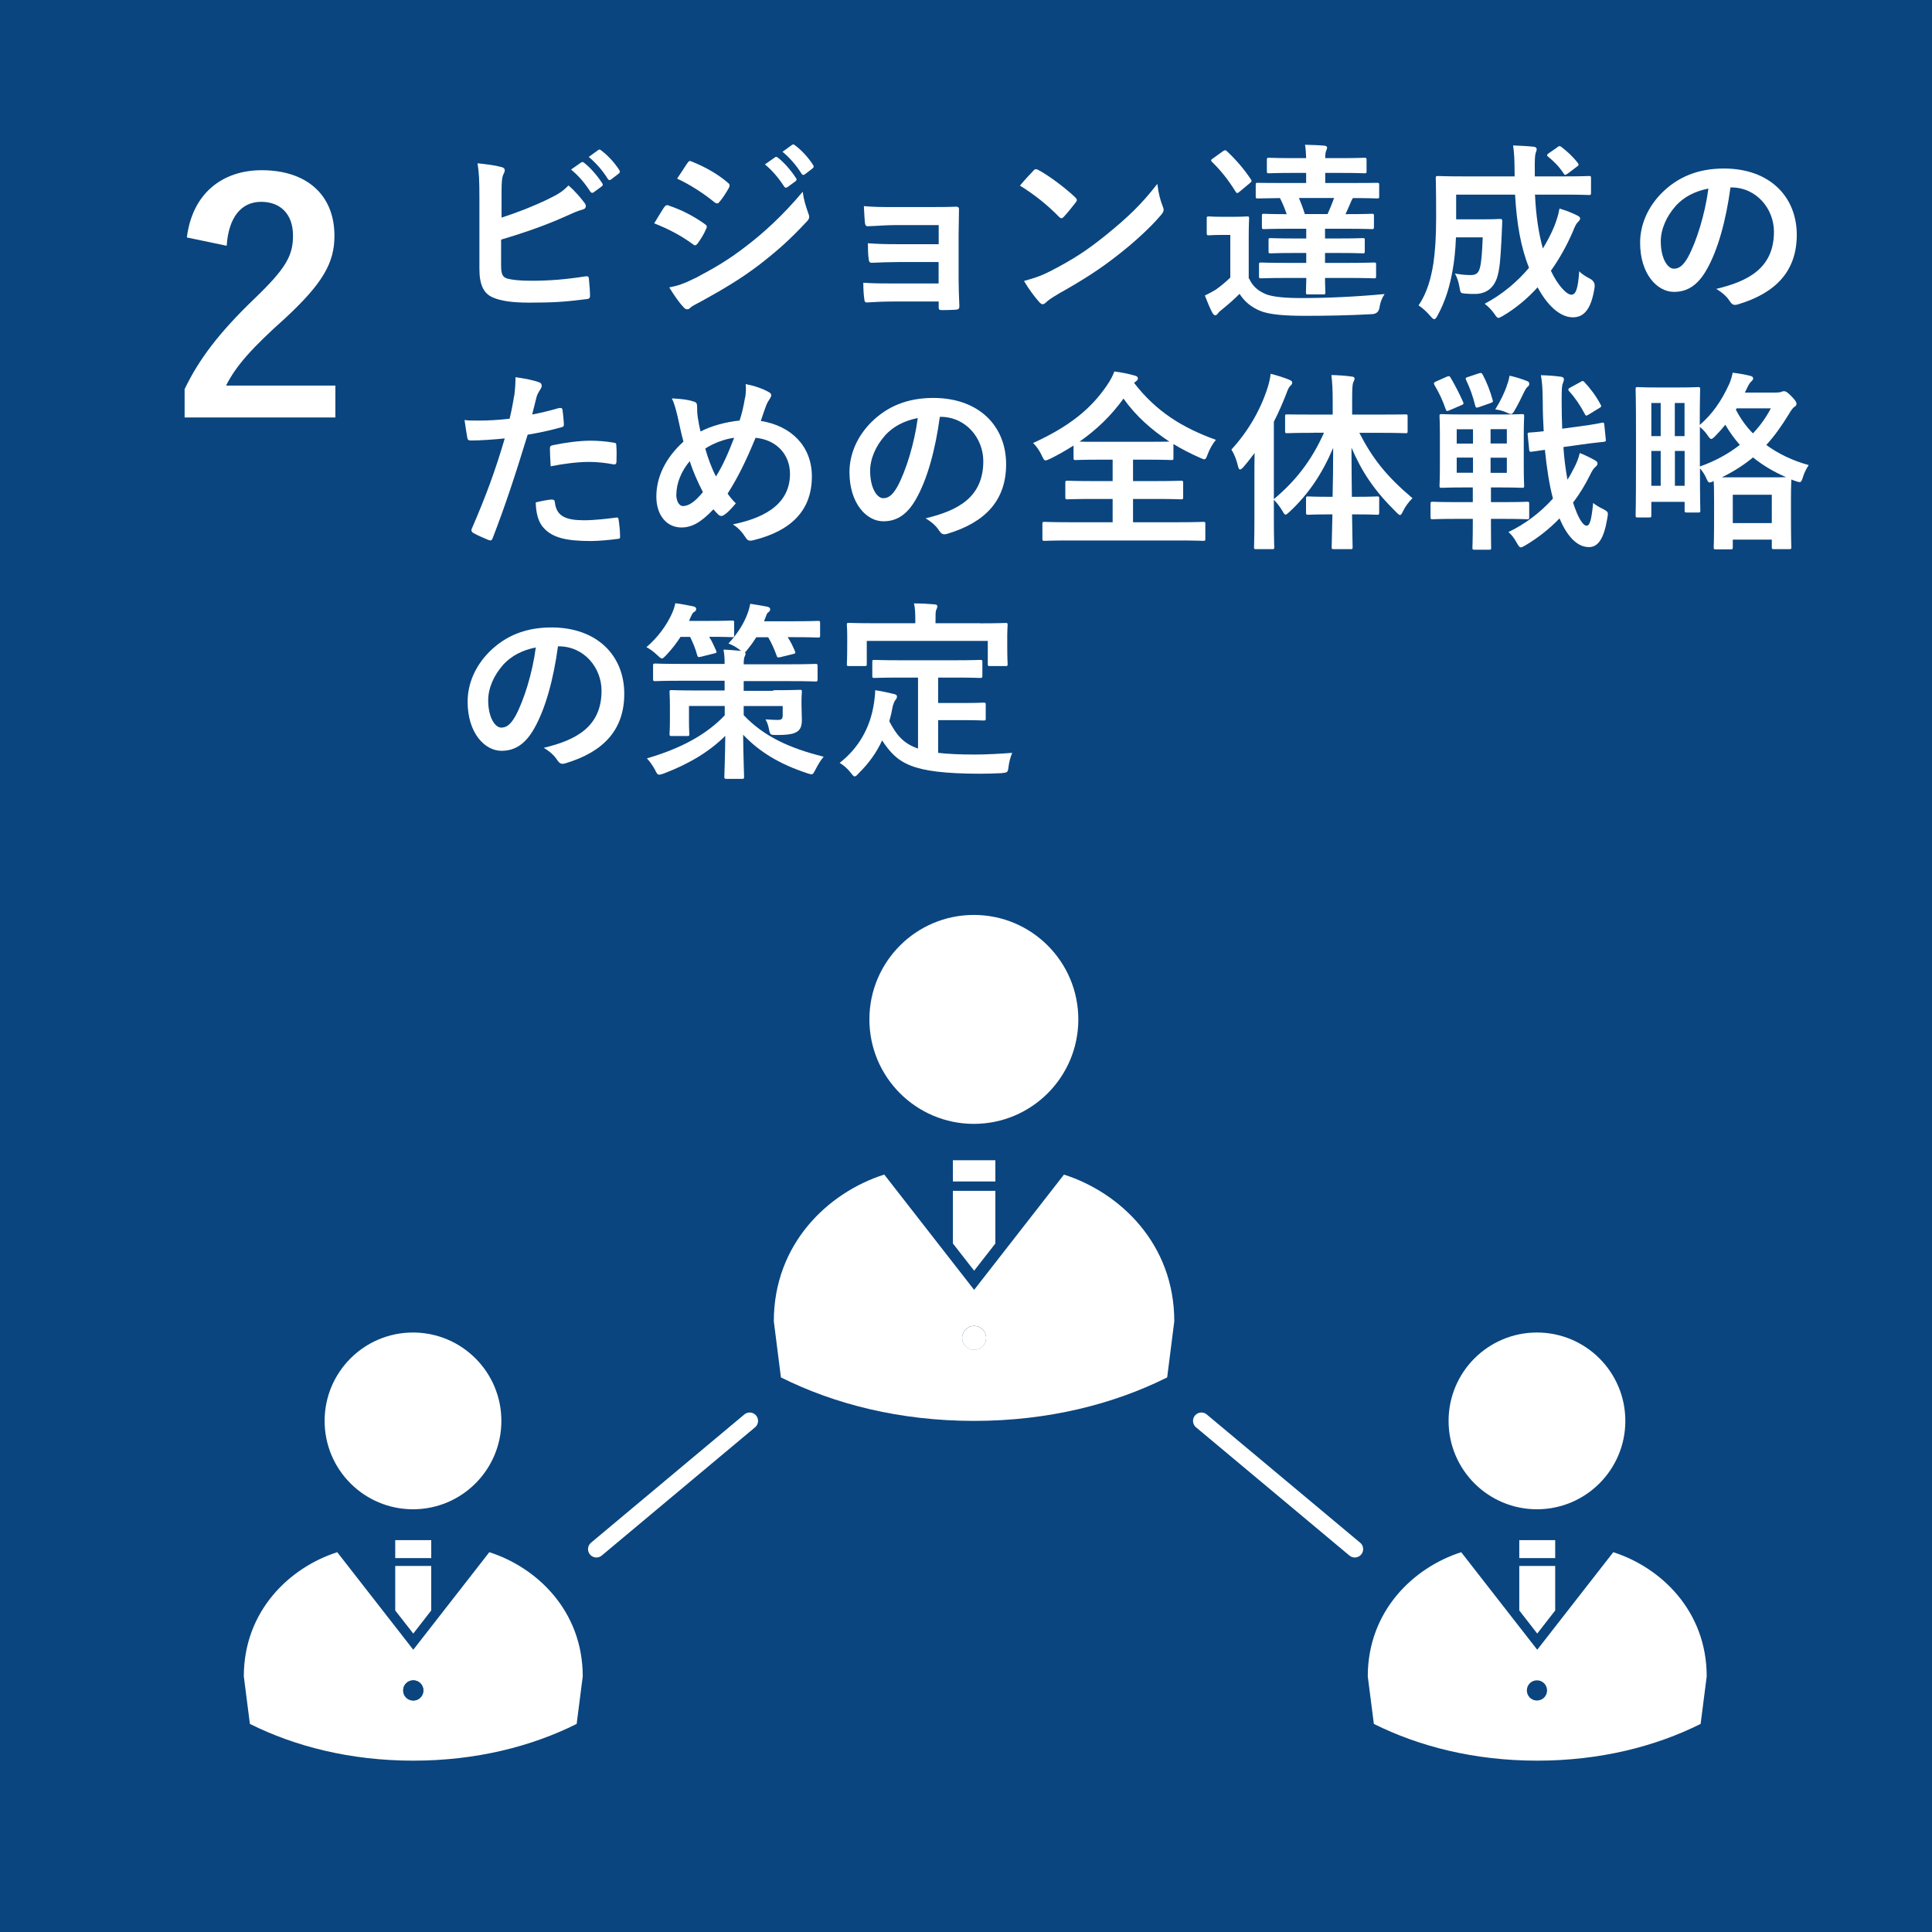 <?xml version="1.0" encoding="UTF-8"?><svg id="_レイヤー_2" xmlns="http://www.w3.org/2000/svg" viewBox="0 0 206.58 206.58"><defs><style>.cls-1{fill:none;stroke:#fff;stroke-linecap:round;stroke-linejoin:round;stroke-width:1.79px;}.cls-2{fill:#fff;}.cls-3{fill:#0a457f;}</style></defs><g id="_デザイン"><rect class="cls-3" width="206.58" height="206.58"/><path class="cls-2" d="M19.98,25.39c.58-4.67,3.75-7.19,8.01-7.19,4.67,0,7.77,2.52,7.77,7.02,0,2.9-1.26,5.08-5.25,8.79-3.58,3.2-5.28,5.11-6.34,7.22h11.69v3.41h-16.12v-3.03c1.53-3.2,3.71-6.06,7.43-9.64,3.41-3.27,4.16-4.63,4.16-6.78,0-2.28-1.33-3.61-3.41-3.61s-3.48,1.6-3.68,4.7l-4.26-.89Z"/><path class="cls-2" d="M53.6,23.28c1.8-.59,3.35-1.19,4.99-1.98,1.1-.53,1.62-.86,2.19-1.47.72.59,1.39,1.43,1.7,1.84.1.12.16.25.16.37,0,.16-.1.31-.35.37-.57.14-1.14.43-1.7.67-2.02.92-4.31,1.74-7.01,2.54v2.72c0,.96.14,1.29.67,1.45.53.14,1.33.23,2.58.23,1.92,0,3.64-.14,5.77-.47.31-.04.35.04.37.29.06.57.12,1.35.12,1.78,0,.27-.12.35-.43.37-2.31.29-3.5.37-6.07.37-1.82,0-3.03-.18-3.88-.55-1.02-.43-1.45-1.39-1.45-3.07v-7.54c0-1.94-.04-2.72-.2-3.74.96.1,1.92.22,2.58.41.25.06.33.18.33.33s-.06.29-.14.43c-.16.33-.2.88-.2,1.84v2.84ZM62.15,17.37c.1-.08.18-.06.31.04.63.49,1.37,1.31,1.94,2.19.08.12.08.22-.06.33l-.86.63c-.14.1-.25.08-.35-.06-.61-.94-1.27-1.72-2.07-2.37l1.08-.76ZM63.97,16.04c.12-.08.18-.06.31.04.76.57,1.49,1.39,1.94,2.11.08.12.1.25-.06.37l-.82.63c-.16.12-.27.06-.35-.06-.55-.88-1.21-1.66-2.04-2.35l1.02-.74Z"/><path class="cls-2" d="M71.03,22.15c.1-.14.2-.25.39-.2,1.53.51,2.76,1.17,3.93,2,.14.1.23.18.23.31,0,.06-.04.14-.08.22-.22.55-.57,1.08-.9,1.55-.1.12-.18.2-.27.2s-.14-.04-.25-.12c-1.31-.96-2.64-1.64-4.13-2.23.51-.82.84-1.41,1.08-1.74ZM74.34,29.74c1.94-1.02,3.62-1.98,5.6-3.54,1.64-1.25,3.82-3.21,5.89-5.7.12.9.29,1.41.59,2.29.06.14.1.27.1.39,0,.16-.06.31-.22.47-1.9,2.04-3.19,3.17-5.19,4.72-1.78,1.35-3.68,2.51-6.11,3.84-.49.27-.98.49-1.19.7-.12.12-.22.16-.33.16-.14,0-.29-.08-.41-.25-.43-.43-.98-1.23-1.51-2.09.86-.16,1.57-.39,2.78-1ZM73.5,17.45c.14-.25.27-.29.51-.16,1.31.53,2.72,1.29,3.84,2.27.12.08.16.18.16.27s-.02.16-.08.27c-.29.51-.7,1.17-1.04,1.53-.06.1-.14.12-.21.12-.1,0-.2-.06-.31-.14-1.06-.88-2.66-1.92-3.97-2.51.35-.53.74-1.1,1.08-1.64ZM82.87,16.82c.1-.08.18-.06.31.04.63.49,1.37,1.31,1.94,2.19.08.12.08.22-.06.33l-.86.63c-.14.1-.25.08-.35-.06-.61-.94-1.27-1.72-2.06-2.37l1.08-.76ZM84.69,15.49c.12-.08.18-.06.31.04.76.57,1.49,1.39,1.94,2.11.08.12.1.25-.06.37l-.82.63c-.16.12-.27.06-.35-.06-.55-.88-1.21-1.66-2.04-2.35l1.02-.74Z"/><path class="cls-2" d="M100.36,24.07h-4.72c-.96,0-1.94.1-2.86.12-.18.02-.29-.14-.31-.47-.04-.51-.06-.9-.1-1.68,1.17.1,1.8.1,3.27.1h3.56c1,0,2.13,0,3.03-.04.25,0,.33.12.31.33,0,.92-.04,1.78-.04,2.68v4.72c0,.92.04,1.86.08,2.9,0,.31-.1.37-.45.39-.33.02-.98.04-1.39.04-.33,0-.37-.06-.37-.31v-.61h-4.85c-.96,0-1.88.04-2.82.1-.21,0-.27-.1-.29-.41-.06-.41-.1-1-.1-1.7,1.1.08,2.11.08,3.29.08h4.76v-2.29h-4.33c-.92,0-1.92.04-2.8.08-.25,0-.33-.12-.35-.45-.06-.41-.08-.94-.08-1.64,1.1.08,1.86.1,3.19.1h4.38v-2.07Z"/><path class="cls-2" d="M110.49,18.25c.08-.1.18-.16.29-.16.08,0,.16.04.27.1,1.04.55,2.74,1.8,3.91,2.9.12.12.18.2.18.29s-.04.16-.12.27c-.31.41-.98,1.23-1.27,1.53-.1.1-.16.16-.25.16s-.16-.06-.27-.16c-1.23-1.27-2.7-2.43-4.17-3.33.45-.55,1.04-1.19,1.43-1.59ZM112.26,29.02c2.49-1.29,3.82-2.15,5.89-3.8,2.49-2.02,3.86-3.33,5.6-5.56.12,1.02.31,1.72.57,2.39.06.14.1.27.1.39,0,.18-.1.35-.33.61-1.08,1.27-2.84,2.9-4.7,4.33-1.7,1.33-3.42,2.47-6.17,4.01-.92.55-1.19.76-1.37.94-.12.12-.25.2-.37.2-.1,0-.22-.08-.35-.22-.51-.57-1.14-1.41-1.64-2.27,1.04-.29,1.68-.47,2.76-1.02Z"/><path class="cls-2" d="M133.56,29.78c.41.9,1.04,1.37,1.86,1.7.74.27,2,.39,3.78.39,2.62,0,5.81-.14,8.85-.43-.29.43-.47.9-.55,1.45q-.1.65-.76.7c-2.54.14-5.03.18-7.16.18s-3.84-.12-4.83-.53c-.94-.39-1.66-.96-2.21-1.82-.57.57-1.12,1.06-1.86,1.66-.22.16-.35.29-.45.43-.1.14-.18.2-.31.2-.1,0-.2-.12-.29-.27-.29-.55-.51-1.1-.8-1.84.51-.25.76-.39,1.17-.63.49-.35,1.06-.82,1.55-1.29v-4.56h-.84c-1.06,0-1.33.04-1.43.04-.22,0-.25-.02-.25-.25v-1.55c0-.2.02-.22.25-.22.1,0,.37.04,1.43.04h1.14c1.06,0,1.39-.04,1.51-.04.18,0,.2.02.2.22,0,.12-.04.7-.04,1.96v4.46ZM130.75,16.18c.22-.14.29-.16.43-.02.94.88,1.82,1.88,2.58,3.03.1.16.1.22-.12.39l-1.1.92c-.1.08-.18.14-.25.14s-.12-.06-.18-.16c-.76-1.23-1.62-2.31-2.52-3.17-.14-.16-.12-.22.1-.37l1.06-.76ZM137.6,29.72c-1.98,0-2.64.04-2.76.04-.2,0-.22-.02-.22-.22v-1.25c0-.2.02-.22.22-.22.12,0,.78.04,2.76.04h2.07v-1.06h-1.21c-1.84,0-2.47.04-2.6.04-.2,0-.22-.02-.22-.22v-1.21c0-.18.02-.2.22-.2.12,0,.76.04,2.6.04h1.21v-1.04h-1.78c-1.96,0-2.62.04-2.74.04-.2,0-.22-.02-.22-.25v-1.17c0-.2.02-.22.22-.22.1,0,.74.04,2.43.04-.21-.61-.45-1.21-.72-1.72-1.64.02-2.27.04-2.37.04-.2,0-.22-.02-.22-.22v-1.23c0-.2.02-.22.22-.22.12,0,.82.02,2.82.02h2.35v-1.08h-1.31c-1.88,0-2.54.04-2.66.04-.21,0-.23-.02-.23-.22v-1.21c0-.2.02-.23.23-.23.12,0,.78.04,2.66.04h1.31c-.02-.55-.04-.96-.12-1.43.65.02,1.53.04,2.09.1.18.02.27.1.27.2,0,.12-.06.22-.1.35-.06.14-.1.37-.1.78h1.55c1.88,0,2.49-.04,2.62-.04.22,0,.25.02.25.23v1.21c0,.2-.02.22-.25.22-.12,0-.74-.04-2.62-.04h-1.55v1.08h2.72c2,0,2.7-.02,2.82-.02.21,0,.23.02.23.22v1.23c0,.2-.02.22-.23.22-.12,0-.78-.04-2.58-.04-.06.1-.12.2-.16.29-.18.45-.41.94-.63,1.43h.06c1.96,0,2.64-.04,2.76-.04.2,0,.22.02.22.22v1.17c0,.22-.02.25-.22.25-.12,0-.8-.04-2.76-.04h-2.25v1.04h1.45c1.84,0,2.45-.04,2.58-.04.2,0,.22.02.22.2v1.21c0,.2-.02.22-.22.22-.12,0-.74-.04-2.58-.04h-1.45v1.06h2.43c1.98,0,2.66-.04,2.78-.04.23,0,.25.02.25.22v1.25c0,.2-.02.22-.25.22-.12,0-.8-.04-2.78-.04h-2.43c0,.94.04,1.43.04,1.53,0,.2-.02.23-.22.23h-1.64c-.2,0-.22-.02-.22-.23,0-.12.02-.55.04-1.53h-2.07ZM138.89,21.17c.22.53.45,1.12.63,1.72h2.43c.27-.59.49-1.15.7-1.72h-3.76Z"/><path class="cls-2" d="M164.13,20.78c.1,2.29.39,4.15.84,5.79.49-.8.9-1.59,1.23-2.39.22-.59.43-1.19.55-1.88.71.2,1.45.51,1.9.74.2.1.31.2.31.33,0,.14-.14.27-.29.43-.14.14-.27.39-.51,1-.63,1.45-1.41,2.86-2.33,4.15.74,1.57,1.68,2.56,2.19,2.56.47,0,.71-.61.84-2.51.27.31.72.57,1.15.8q.59.31.49.94c-.33,2.19-1.06,3.19-2.31,3.19-1.41,0-2.76-1.31-3.78-3.21-1.08,1.19-2.31,2.23-3.7,3.05-.25.14-.39.22-.49.22-.12,0-.23-.12-.43-.43-.33-.47-.7-.82-1.04-1.08,1.86-.98,3.46-2.33,4.74-3.84-.86-2.19-1.31-4.62-1.49-7.83h-6.3v2.64h2.94c1.25,0,1.62-.04,1.74-.04.2,0,.25.04.25.27-.04.78-.06,1.64-.1,2.25-.1,1.74-.16,2.84-.47,3.8-.37,1.06-1.14,1.7-2.37,1.7-.37,0-.67,0-1.04-.04-.47-.04-.49-.04-.59-.67-.1-.59-.27-1.1-.49-1.47.74.12,1.17.16,1.68.16.47,0,.82-.12.98-.74.16-.53.25-1.66.31-3.29h-2.86c-.06,1.41-.18,2.56-.37,3.58-.27,1.51-.7,3.13-1.6,4.78-.14.27-.25.39-.35.39s-.22-.1-.41-.33c-.39-.45-.88-.9-1.27-1.15.94-1.37,1.35-2.99,1.59-4.52.18-1.27.29-2.7.29-4.95,0-2.78-.04-3.99-.04-4.11,0-.23.02-.25.25-.25.12,0,.8.04,2.74.04h5.44v-.43c-.02-1.37-.02-1.86-.16-2.88.78.04,1.47.06,2.21.14.2.02.31.12.31.25,0,.16-.06.29-.1.39-.08.25-.12.67-.1,2.04v.49h3.07c1.92,0,2.6-.04,2.72-.04.2,0,.22.02.22.25v1.55c0,.2-.02.23-.22.23-.12,0-.8-.04-2.72-.04h-3ZM166.52,15.73c.21-.14.27-.14.43-.02.59.45,1.23,1.02,1.76,1.72.12.16.12.25-.1.39l-.98.74c-.12.08-.21.14-.27.14s-.1-.06-.16-.14c-.49-.76-1.08-1.33-1.66-1.8-.08-.08-.12-.12-.12-.18s.06-.1.16-.18l.94-.65Z"/><path class="cls-2" d="M185.03,20.05c-.47,3.48-1.33,6.67-2.56,8.81-.88,1.53-1.94,2.35-3.48,2.35-1.8,0-3.62-1.92-3.62-5.25,0-1.96.84-3.84,2.31-5.32,1.72-1.72,3.88-2.62,6.65-2.62,4.91,0,7.79,3.03,7.79,7.09,0,3.8-2.15,6.2-6.3,7.44-.43.12-.61.04-.88-.37-.22-.35-.65-.82-1.43-1.29,3.46-.82,6.17-2.25,6.17-6.11,0-2.43-1.84-4.74-4.58-4.74h-.08ZM179.17,22.03c-.98,1.1-1.59,2.47-1.59,3.78,0,1.88.76,2.92,1.39,2.92.53,0,.98-.27,1.53-1.25.9-1.66,1.82-4.6,2.17-7.32-1.43.29-2.58.86-3.5,1.86Z"/><path class="cls-2" d="M59.82,43.64c.22-.06.31.04.33.2.06.45.12,1.04.14,1.47.02.27-.04.33-.31.39-1.27.35-2.31.57-3.56.78-1.39,4.54-2.43,7.67-3.74,11.06-.1.29-.23.27-.45.2-.2-.08-1.21-.51-1.64-.76-.16-.1-.22-.27-.16-.41,1.55-3.58,2.54-6.28,3.54-9.69-1.19.12-2.62.22-3.58.22-.31,0-.39-.06-.43-.33-.08-.43-.18-1.12-.29-1.86.43.06.67.06,1.51.06,1.02,0,2.13-.06,3.31-.2.2-.82.37-1.72.51-2.56.08-.61.12-1.23.12-1.88,1.08.16,1.92.31,2.58.57.16.06.22.2.22.33,0,.08,0,.18-.1.33-.16.29-.33.49-.43.82-.2.74-.35,1.43-.49,1.94.8-.14,1.9-.41,2.9-.7ZM59.02,53.42c.21,0,.29.08.31.29.16,1.49,1.17,1.92,3.13,1.92,1.14,0,2.62-.18,3.43-.29.16-.02.22.02.25.18.08.53.16,1.23.16,1.78.02.25,0,.31-.33.33-.7.1-2.02.22-2.78.22-2.68,0-4.07-.37-4.99-1.33-.65-.65-.88-1.62-.92-2.8.63-.16,1.47-.31,1.74-.31ZM58.8,48c0-.29.06-.35.37-.41,1.29-.27,2.8-.47,3.99-.47.8,0,1.68.08,2.39.2.29.04.35.06.35.31.04.51.04,1.08.02,1.64,0,.35-.1.43-.39.37-.72-.14-1.66-.25-2.54-.25-1.23,0-2.78.2-4.11.47-.04-.72-.08-1.45-.08-1.86Z"/><path class="cls-2" d="M79.69,42.46c.06-.45.1-.94.04-1.39,1.02.2,1.82.49,2.41.82.22.1.33.23.33.37,0,.1-.06.22-.14.35-.18.27-.29.45-.41.76-.12.33-.31.82-.57,1.64,3.23.51,5.46,2.68,5.46,5.93,0,3.64-2.21,5.83-6.28,6.83-.45.1-.59.04-.84-.35-.31-.49-.78-1.02-1.33-1.35,2.78-.57,6.11-1.84,6.11-5.4,0-2.07-1.43-3.64-3.68-3.86-1,2.43-1.9,4.27-2.99,5.97.22.31.49.67.88,1.04-.53.63-.88,1-1.27,1.25-.08.06-.18.1-.29.1s-.18-.04-.29-.12c-.16-.16-.33-.33-.55-.59-1.33,1.41-2.31,1.94-3.42,1.94-1.55,0-2.68-1.27-2.68-3.31s.94-4.09,2.9-5.87c-.22-.78-.43-1.8-.63-2.7-.2-.8-.33-1.35-.61-1.92.98.04,1.76.14,2.31.33.33.08.39.22.39.59,0,.33,0,.63.08,1.17.1.59.16.96.29,1.45,1.14-.61,2.78-1.04,4.17-1.17.22-.65.41-1.41.59-2.49ZM72.31,52.86c0,.7.29,1.25.72,1.25.61,0,1.27-.45,2.13-1.49-.59-1.15-1.08-2.27-1.41-3.31-.9,1.06-1.43,2.37-1.43,3.56ZM76.56,50.94c.7-1.12,1.29-2.43,1.94-4.13-.96.12-2.17.55-3.09,1.15.27.98.7,2.15,1.15,2.99Z"/><path class="cls-2" d="M100.49,44.58c-.47,3.48-1.33,6.67-2.56,8.81-.88,1.53-1.94,2.35-3.48,2.35-1.8,0-3.62-1.92-3.62-5.25,0-1.96.84-3.84,2.31-5.32,1.72-1.72,3.88-2.62,6.65-2.62,4.91,0,7.79,3.03,7.79,7.09,0,3.8-2.15,6.2-6.3,7.44-.43.12-.61.04-.88-.37-.22-.35-.65-.82-1.43-1.29,3.46-.82,6.17-2.25,6.17-6.11,0-2.43-1.84-4.74-4.58-4.74h-.08ZM94.63,46.57c-.98,1.1-1.59,2.47-1.59,3.78,0,1.88.76,2.92,1.39,2.92.53,0,.98-.27,1.53-1.25.9-1.66,1.82-4.6,2.17-7.32-1.43.29-2.58.86-3.5,1.86Z"/><path class="cls-2" d="M121.26,40.94c2.37,3.07,5.17,4.8,8.75,6.09-.39.47-.67,1-.88,1.55-.14.37-.2.53-.37.53-.1,0-.25-.08-.49-.18-.98-.43-1.92-.92-2.8-1.45v1.49c0,.2-.02.22-.21.22-.12,0-.78-.04-2.66-.04h-1.45v2.29h2.33c1.98,0,2.66-.04,2.78-.04.22,0,.25.02.25.22v1.55c0,.2-.02.22-.25.22-.12,0-.8-.04-2.78-.04h-2.33v2.49h4.87c1.86,0,2.51-.04,2.64-.04.2,0,.22.02.22.22v1.59c0,.2-.02.22-.22.22-.12,0-.78-.04-2.64-.04h-11.67c-1.88,0-2.54.04-2.66.04-.21,0-.23-.02-.23-.22v-1.59c0-.2.02-.22.23-.22.12,0,.78.04,2.66.04h4.62v-2.49h-2.06c-1.98,0-2.66.04-2.78.04-.2,0-.22-.02-.22-.22v-1.55c0-.2.02-.22.22-.22.12,0,.8.04,2.78.04h2.06v-2.29h-1.31c-1.88,0-2.51.04-2.64.04-.21,0-.23-.02-.23-.22v-1.33c-.8.51-1.62.98-2.49,1.41-.25.1-.39.18-.51.18-.14,0-.22-.14-.39-.51-.25-.55-.59-1.02-.94-1.35,3.82-1.74,6.18-3.62,7.91-6.18.35-.51.61-1,.78-1.47.78.1,1.53.25,2.15.43.27.06.37.16.37.31,0,.12-.06.2-.2.31l-.21.16ZM122.61,47.24c1.41,0,2.11-.02,2.43-.02-1.94-1.27-3.62-2.78-4.91-4.6-1.31,1.82-2.88,3.33-4.7,4.6.37.02,1.04.02,2.23.02h4.95Z"/><path class="cls-2" d="M140.43,46.28c-2,0-2.68.04-2.8.04-.2,0-.22-.02-.22-.22v-1.57c0-.22.02-.22.22-.22.12,0,.8.02,2.8.02h2.07v-1.33c0-1.31-.04-2.02-.14-2.9.74.02,1.45.06,2.15.16.2,0,.33.1.33.2,0,.16-.08.29-.14.43-.1.25-.12.67-.12,2.07v1.37h2.9c1.98,0,2.68-.02,2.82-.02.18,0,.21,0,.21.22v1.57c0,.2-.02.22-.21.22-.14,0-.84-.04-2.82-.04h-2.13c1.41,2.76,2.92,4.66,5.68,6.99-.43.43-.76.88-1,1.37-.14.29-.22.43-.33.43s-.22-.12-.43-.33c-2.35-2.31-3.66-4.31-4.76-6.87,0,1.84.02,3.66.04,5.25h.47c1.6,0,2.11-.04,2.23-.04.2,0,.22.02.22.22v1.49c0,.23-.02.25-.22.25-.12,0-.63-.04-2.23-.04h-.45c.02,1.94.06,3.29.06,3.5s-.02.22-.23.22h-1.76c-.23,0-.25-.02-.25-.22s.04-1.57.08-3.5h-.37c-1.59,0-2.11.04-2.23.04-.2,0-.22-.02-.22-.25v-1.49c0-.2.02-.22.22-.22.12,0,.63.04,2.23.04h.39c.04-1.59.06-3.41.06-5.23-1.17,2.76-2.64,4.95-4.66,6.83-.2.18-.33.31-.43.31s-.18-.12-.33-.39c-.29-.49-.61-.88-.92-1.21v1.96c0,2,.04,3.01.04,3.11,0,.2-.02.22-.22.22h-1.74c-.18,0-.2-.02-.2-.22,0-.12.04-1.1.04-3.11v-4.64c0-.67,0-1.49.02-2.31-.39.51-.78,1.02-1.19,1.49-.14.16-.27.27-.37.27s-.16-.12-.22-.37c-.14-.65-.43-1.35-.7-1.76,1.76-1.92,3.11-4.21,3.88-6.65.14-.49.27-.94.31-1.45.74.18,1.39.39,1.98.63.23.1.33.16.33.31s-.06.22-.22.37c-.12.12-.22.29-.41.82-.39,1-.82,2-1.33,2.99v8.28c2.27-1.9,4.01-4.07,5.36-7.1h-1.15Z"/><path class="cls-2" d="M155.82,55.48c-1.88,0-2.51.04-2.64.04-.2,0-.22-.02-.22-.23v-1.41c0-.2.02-.23.22-.23.12,0,.76.04,2.64.04h1.66v-1.57h-.84c-1.74,0-2.35.04-2.47.04-.22,0-.25-.02-.25-.22,0-.14.04-.72.04-2v-3.46c0-1.29-.04-1.86-.04-1.98,0-.2.02-.22.25-.22.12,0,.74.04,2.47.04h3.64c1.74,0,2.35-.04,2.47-.04.2,0,.22.02.22.22,0,.12-.04.7-.04,1.98v3.46c0,1.29.04,1.88.04,2,0,.2-.02.22-.22.22-.12,0-.74-.04-2.47-.04h-.86v1.57h1.23c1.88,0,2.54-.04,2.66-.04.18,0,.2.02.2.23v1.41c0,.2-.02.23-.2.23-.12,0-.78-.04-2.66-.04h-1.23v.49c0,1.68.02,2.45.02,2.58,0,.2,0,.23-.2.23h-1.58c-.2,0-.22-.02-.22-.23,0-.12.04-.9.04-2.58v-.49h-1.66ZM154.72,40.27c.23-.08.27-.08.39.12.49.82.94,1.72,1.33,2.58.08.22.08.25-.22.37l-1.23.53c-.29.12-.33.1-.41-.12-.31-.92-.7-1.74-1.21-2.6-.08-.18-.06-.25.16-.35l1.19-.53ZM157.5,47.43v-1.53h-1.74v1.53h1.74ZM157.5,50.55v-1.62h-1.74v1.62h1.74ZM158.13,39.92c.25-.08.31-.04.41.14.41.76.8,1.74,1.06,2.7.06.2.06.22-.2.33l-1.23.43c-.31.1-.37.1-.43-.14-.25-1.02-.57-1.9-.98-2.76-.08-.2-.06-.23.2-.31l1.17-.39ZM159.38,45.89v1.53h1.74v-1.53h-1.74ZM161.12,48.94h-1.74v1.62h1.74v-1.62ZM161.1,41.27c.12-.31.22-.59.31-1.1.7.16,1.25.33,1.86.57.16.06.25.14.25.27,0,.16-.06.27-.18.35-.14.1-.29.39-.37.55-.27.55-.65,1.37-1.1,2.11-.12.16-.18.25-.31.25-.1,0-.22-.06-.43-.14-.39-.2-.88-.31-1.25-.35.61-.98.98-1.82,1.23-2.49ZM167.17,47.83c.08,1.21.23,2.35.43,3.46.25-.37.45-.76.65-1.15.29-.53.53-1.1.67-1.7.57.22,1.19.53,1.59.76.22.12.31.22.31.37s-.14.29-.29.41c-.16.14-.31.39-.55.88-.53,1.06-1.12,2.02-1.78,2.88.51,1.59,1.04,2.47,1.45,2.47.33,0,.51-.53.7-2.43.27.22.63.45,1.06.65.57.31.57.33.45,1-.35,2.09-.94,3.07-1.96,3.07-1.33,0-2.39-1.27-3.15-3.07-1.1,1.15-2.35,2.11-3.64,2.88-.25.14-.39.22-.51.22s-.22-.14-.41-.47c-.29-.53-.59-.92-.9-1.17,1.76-.84,3.39-2.06,4.76-3.58-.39-1.47-.67-3.29-.86-5.21l-1.41.2c-.21.02-.25,0-.27-.18l-.16-1.62c-.02-.2-.02-.23.18-.25.16-.02.55-.02,1.53-.14-.06-1.04-.1-2.06-.1-3.11-.02-1.35-.04-2-.2-2.88.76.02,1.39.06,2.13.16.22.02.33.12.33.25,0,.18-.04.29-.1.43-.12.25-.14.63-.14,2,0,.96.02,1.92.06,2.88l1.86-.25c1.64-.22,2.19-.35,2.39-.39.22-.04.22,0,.25.2l.16,1.59c.02.18,0,.22-.18.25-.22.04-.8.06-2.41.29l-1.94.27ZM169.03,40.82c.18-.1.22-.12.37.02.67.72,1.25,1.49,1.74,2.41.12.2.08.25-.12.37l-1.17.72c-.27.16-.29.12-.41-.1-.45-.86-1.04-1.74-1.66-2.41-.14-.16-.12-.27.12-.39l1.12-.61Z"/><path class="cls-2" d="M189.96,41.97c.29,0,.45-.04.53-.08.1-.04.14-.06.25-.06.18,0,.33.06.76.49.43.43.59.67.59.84,0,.12-.04.25-.23.35-.16.08-.39.45-.63.84-.74,1.21-1.49,2.27-2.37,3.23,1.29.94,2.82,1.68,4.54,2.15-.25.37-.45.76-.61,1.25-.14.43-.18.57-.37.57-.08,0-.23-.04-.45-.12-.14-.04-.29-.1-.43-.16,0,.16-.04.72-.04,2v1.82c0,2.8.04,3.31.04,3.41,0,.2-.02.22-.25.22h-1.59c-.22,0-.25-.02-.25-.22v-.8h-4.17v.82c0,.2-.02.22-.23.22h-1.59c-.2,0-.22-.02-.22-.22,0-.12.04-.63.04-3.44v-1.57c0-1.19-.02-1.78-.04-2.06-.22.1-.35.14-.45.14-.14,0-.2-.14-.37-.51-.16-.37-.39-.7-.65-1,0,3.56.04,4.4.04,4.5,0,.2-.02.22-.22.22h-1.21c-.23,0-.25-.02-.25-.22v-.92h-3.56v1.45c0,.2-.02.22-.22.22h-1.25c-.18,0-.21-.02-.21-.22,0-.14.04-1.02.04-5.7v-3.35c0-3.39-.04-4.31-.04-4.44,0-.2.02-.23.21-.23.14,0,.61.04,2.02.04h2.43c1.43,0,1.88-.04,2.02-.04.2,0,.22.02.22.23,0,.12-.04,1-.04,3.82,1.37-1.19,2.31-2.56,3.15-4.38.16-.35.29-.82.37-1.21.78.1,1.35.2,1.92.35.2.06.27.14.27.27,0,.1-.08.22-.21.33-.14.12-.27.33-.43.67l-.25.51h3.37ZM176.57,46.63h1v-3.54h-1v3.54ZM177.57,51.94v-3.72h-1v3.72h1ZM179.08,43.09v3.54h1.04v-3.54h-1.04ZM180.13,51.94v-3.72h-1.04v3.72h1.04ZM181.76,49.88c1.68-.59,3.09-1.39,4.27-2.31-.55-.63-1.08-1.35-1.55-2.15-.33.41-.7.82-1.08,1.21-.2.2-.33.31-.43.31s-.21-.14-.41-.43c-.22-.33-.51-.61-.8-.86v4.23ZM189.04,51.04c1.04,0,1.62,0,1.94-.02-1.29-.55-2.47-1.25-3.54-2.11-.94.78-2,1.47-3.33,2.13h4.93ZM185.28,55.93h4.17v-3.03h-4.17v3.03ZM185.69,43.66l-.08.14c.47.92,1.06,1.76,1.82,2.54.8-.84,1.43-1.74,1.92-2.68h-3.66Z"/><path class="cls-2" d="M59.66,69.12c-.47,3.48-1.33,6.67-2.56,8.81-.88,1.53-1.94,2.35-3.48,2.35-1.8,0-3.62-1.92-3.62-5.25,0-1.96.84-3.84,2.31-5.32,1.72-1.72,3.88-2.62,6.65-2.62,4.91,0,7.79,3.03,7.79,7.09,0,3.8-2.15,6.2-6.3,7.44-.43.12-.61.04-.88-.37-.22-.35-.65-.82-1.43-1.29,3.46-.82,6.18-2.25,6.18-6.11,0-2.43-1.84-4.74-4.58-4.74h-.08ZM53.79,71.1c-.98,1.1-1.59,2.47-1.59,3.78,0,1.88.76,2.92,1.39,2.92.53,0,.98-.27,1.53-1.25.9-1.66,1.82-4.6,2.17-7.32-1.43.29-2.58.86-3.5,1.86Z"/><path class="cls-2" d="M72.78,68.08c-.43.67-.94,1.33-1.55,1.98-.22.22-.33.35-.45.35s-.25-.12-.49-.35c-.41-.39-.84-.7-1.17-.86,1.25-1.08,2.15-2.33,2.72-3.58.18-.41.27-.67.37-1.12.67.08,1.33.22,1.9.33.22.06.33.12.33.29s-.1.25-.25.33c-.12.08-.18.2-.33.51l-.18.43h2.17c1.74,0,2.31-.04,2.43-.04.2,0,.22.02.22.23v1.33c0,.2-.02.22-.22.22-.12,0-.67-.04-2.45-.04.29.47.51.94.74,1.47.08.2.08.25-.2.31l-1.41.35c-.31.08-.35.04-.41-.16-.2-.74-.47-1.37-.76-1.96h-1ZM82.68,73.8c2,0,2.72-.04,2.86-.04.18,0,.2.02.2.22,0,.12-.04.41-.04,1.04v.27c0,.57.04,1.23.04,1.68,0,.59-.12,1-.49,1.25-.35.25-.92.37-2.21.37-.65,0-.7,0-.82-.63-.08-.41-.18-.72-.37-1.04.65.04,1.06.06,1.29.06.45,0,.55-.12.55-.53v-.96h-4.17v.98c2.11,2.23,4.83,3.52,8.55,4.44-.33.39-.61.86-.86,1.35-.21.39-.27.53-.43.53-.12,0-.27-.04-.49-.12-2.92-.96-5.09-2.27-6.83-4.11.02,2.41.1,4.09.1,4.5,0,.2-.02.22-.22.22h-1.68c-.18,0-.21-.02-.21-.22,0-.41.08-1.98.1-4.38-1.72,1.72-3.95,3.03-6.58,4.03-.22.08-.37.12-.49.12-.18,0-.27-.14-.45-.53-.25-.45-.55-.88-.86-1.21,3.64-1.06,6.36-2.54,8.32-4.6v-1h-3.82v1.72c0,.82.04,1.15.04,1.27,0,.2-.02.22-.21.22h-1.68c-.21,0-.23-.02-.23-.22,0-.14.04-.49.04-1.47v-1.51c0-.96-.04-1.35-.04-1.49,0-.2.02-.22.23-.22.14,0,.86.04,2.86.04h2.8v-1.04h-4.76c-1.88,0-2.52.04-2.64.04-.22,0-.25-.02-.25-.22v-1.43c0-.2.02-.23.25-.23.12,0,.76.04,2.64.04h4.76c0-.61-.02-.96-.12-1.53.63.02,1.25.08,1.88.14l-.2-.16c-.39-.29-.8-.51-1.15-.63.98-1.06,1.66-2.17,2.02-3.15.12-.31.22-.65.31-1.1.57.08,1.39.23,1.82.31.21.06.31.12.31.29s-.08.22-.22.33-.16.22-.29.57c-.06.12-.1.25-.14.37h3.05c1.92,0,2.6-.04,2.72-.04.2,0,.22.02.22.23v1.33c0,.2-.02.22-.22.22-.12,0-.8-.04-2.72-.04h-.53c.31.45.55.96.78,1.49.08.2.06.25-.18.31l-1.35.33c-.31.08-.37.04-.43-.16-.25-.7-.55-1.37-.9-1.96h-1.27c-.25.39-.53.8-.9,1.25-.14.2-.25.33-.33.37.06.04.08.08.08.12,0,.12-.04.2-.1.33-.06.14-.1.35-.1.82h5.01c1.88,0,2.51-.04,2.64-.04.22,0,.25.02.25.23v1.43c0,.2-.02.22-.25.22-.12,0-.76-.04-2.64-.04h-5.01v1.04h3.15Z"/><path class="cls-2" d="M96.28,72.45c-1.98,0-2.64.04-2.76.04-.23,0-.25-.02-.25-.22v-1.49c0-.2.02-.22.25-.22.12,0,.78.04,2.76.04h5.77c1.96,0,2.64-.04,2.76-.04.21,0,.23.02.23.22v1.49c0,.2-.02.22-.23.22-.12,0-.8-.04-2.76-.04h-1.74v2.72h2.49c1.68,0,2.23-.04,2.35-.04.23,0,.25.02.25.22v1.49c0,.18-.02.2-.25.2-.12,0-.67-.04-2.35-.04h-2.49v3.5c1.04.12,2.33.18,3.95.18,1.17,0,2.62-.08,3.97-.18-.2.49-.33.98-.39,1.47-.08.63-.1.63-.74.7-.78.04-1.59.06-2.41.06-7.32-.02-8.75-1.12-10.37-3.56-.61,1.33-1.43,2.45-2.49,3.5-.2.23-.33.35-.45.35-.1,0-.2-.12-.41-.39-.35-.45-.76-.8-1.19-1.06,1.94-1.51,3.29-3.68,3.68-6.46.06-.47.12-.86.12-1.31.67.1,1.35.25,1.94.39.29.06.39.14.39.29,0,.16-.1.29-.18.39-.1.12-.18.33-.27.63-.1.57-.22,1.1-.37,1.62.74,1.43,1.47,2.37,3.07,2.92v-7.59h-1.88ZM104.82,66.65c1.9,0,2.58-.04,2.7-.04.2,0,.22.02.22.2,0,.14-.04.49-.04,1.06v.88c0,1.82.04,2.13.04,2.25,0,.2-.02.22-.22.22h-1.68c-.2,0-.22-.02-.22-.22v-2.47h-12.94v2.47c0,.2-.02.22-.25.22h-1.66c-.2,0-.22-.02-.22-.22,0-.14.04-.43.04-2.25v-.7c0-.76-.04-1.1-.04-1.25,0-.18.02-.2.22-.2.14,0,.8.04,2.72.04h4.38v-.18c0-.9-.02-1.43-.14-1.94.76,0,1.49.04,2.19.1.18.02.31.08.31.2,0,.14-.06.25-.12.39-.08.18-.08.45-.08,1.23v.2h4.8Z"/><path class="cls-2" d="M115.3,109c0,6.17-5,11.17-11.17,11.17s-11.17-5-11.17-11.17,5-11.17,11.17-11.17,11.17,5,11.17,11.17Z"/><rect class="cls-2" x="101.89" y="124.06" width="4.54" height="2.27"/><polygon class="cls-2" points="104.16 135.87 106.43 132.96 106.43 127.33 101.89 127.33 101.89 132.96 104.16 135.87"/><path class="cls-2" d="M104.16,141.78c-.71,0-1.28.57-1.28,1.28s.57,1.28,1.28,1.28,1.28-.57,1.28-1.28-.57-1.28-1.28-1.28Z"/><path class="cls-2" d="M113.77,125.59l-9.61,12.33-9.61-12.33c-6,1.91-11.81,7.4-11.81,15.69l.76,6c5.7,2.85,12.71,4.65,20.65,4.65s14.95-1.8,20.65-4.65l.76-6c0-8.29-5.81-13.78-11.81-15.69ZM104.16,144.33c-.71,0-1.28-.57-1.28-1.28s.57-1.28,1.28-1.28,1.28.57,1.28,1.28-.57,1.28-1.28,1.28Z"/><path class="cls-2" d="M52.32,165.97l-8.13,10.43-8.13-10.43c-5.07,1.62-9.99,6.26-9.99,13.28l.65,5.08c4.83,2.41,10.75,3.93,17.47,3.93s12.65-1.52,17.47-3.93l.65-5.08c0-7.02-4.92-11.66-9.99-13.28ZM44.19,181.83c-.6,0-1.08-.48-1.08-1.08s.48-1.08,1.08-1.08,1.08.48,1.08,1.08-.48,1.08-1.08,1.08Z"/><path class="cls-2" d="M53.61,151.93c0,5.22-4.23,9.45-9.45,9.45s-9.45-4.23-9.45-9.45,4.23-9.45,9.45-9.45,9.45,4.23,9.45,9.45Z"/><rect class="cls-2" x="42.26" y="164.68" width="3.85" height="1.92"/><polygon class="cls-2" points="44.19 174.67 46.11 172.2 46.11 167.44 42.26 167.44 42.26 172.2 44.19 174.67"/><path class="cls-3" d="M44.19,179.67c-.6,0-1.08.48-1.08,1.08s.48,1.08,1.08,1.08,1.08-.48,1.08-1.08-.48-1.08-1.08-1.08Z"/><path class="cls-2" d="M173.79,151.93c0,5.22-4.23,9.45-9.45,9.45s-9.45-4.23-9.45-9.45,4.23-9.45,9.45-9.45,9.45,4.23,9.45,9.45Z"/><rect class="cls-2" x="162.45" y="164.68" width="3.84" height="1.92"/><polygon class="cls-2" points="164.37 174.67 166.29 172.2 166.29 167.44 162.45 167.44 162.45 172.2 164.37 174.67"/><path class="cls-2" d="M164.37,179.67c-.6,0-1.08.48-1.08,1.08s.48,1.08,1.08,1.08,1.08-.48,1.08-1.08-.48-1.08-1.08-1.08Z"/><path class="cls-2" d="M172.5,165.97l-8.13,10.43-8.13-10.43c-5.07,1.62-9.99,6.26-9.99,13.28l.65,5.08c4.83,2.41,10.75,3.93,17.47,3.93s12.65-1.52,17.47-3.93l.65-5.08c0-7.02-4.92-11.66-9.99-13.28Z"/><path class="cls-3" d="M164.34,179.67c-.6,0-1.08.48-1.08,1.08s.48,1.08,1.08,1.08,1.08-.48,1.08-1.08-.48-1.08-1.08-1.08Z"/><line class="cls-1" x1="63.77" y1="165.64" x2="80.16" y2="151.93"/><line class="cls-1" x1="128.46" y1="151.93" x2="144.86" y2="165.64"/></g></svg>